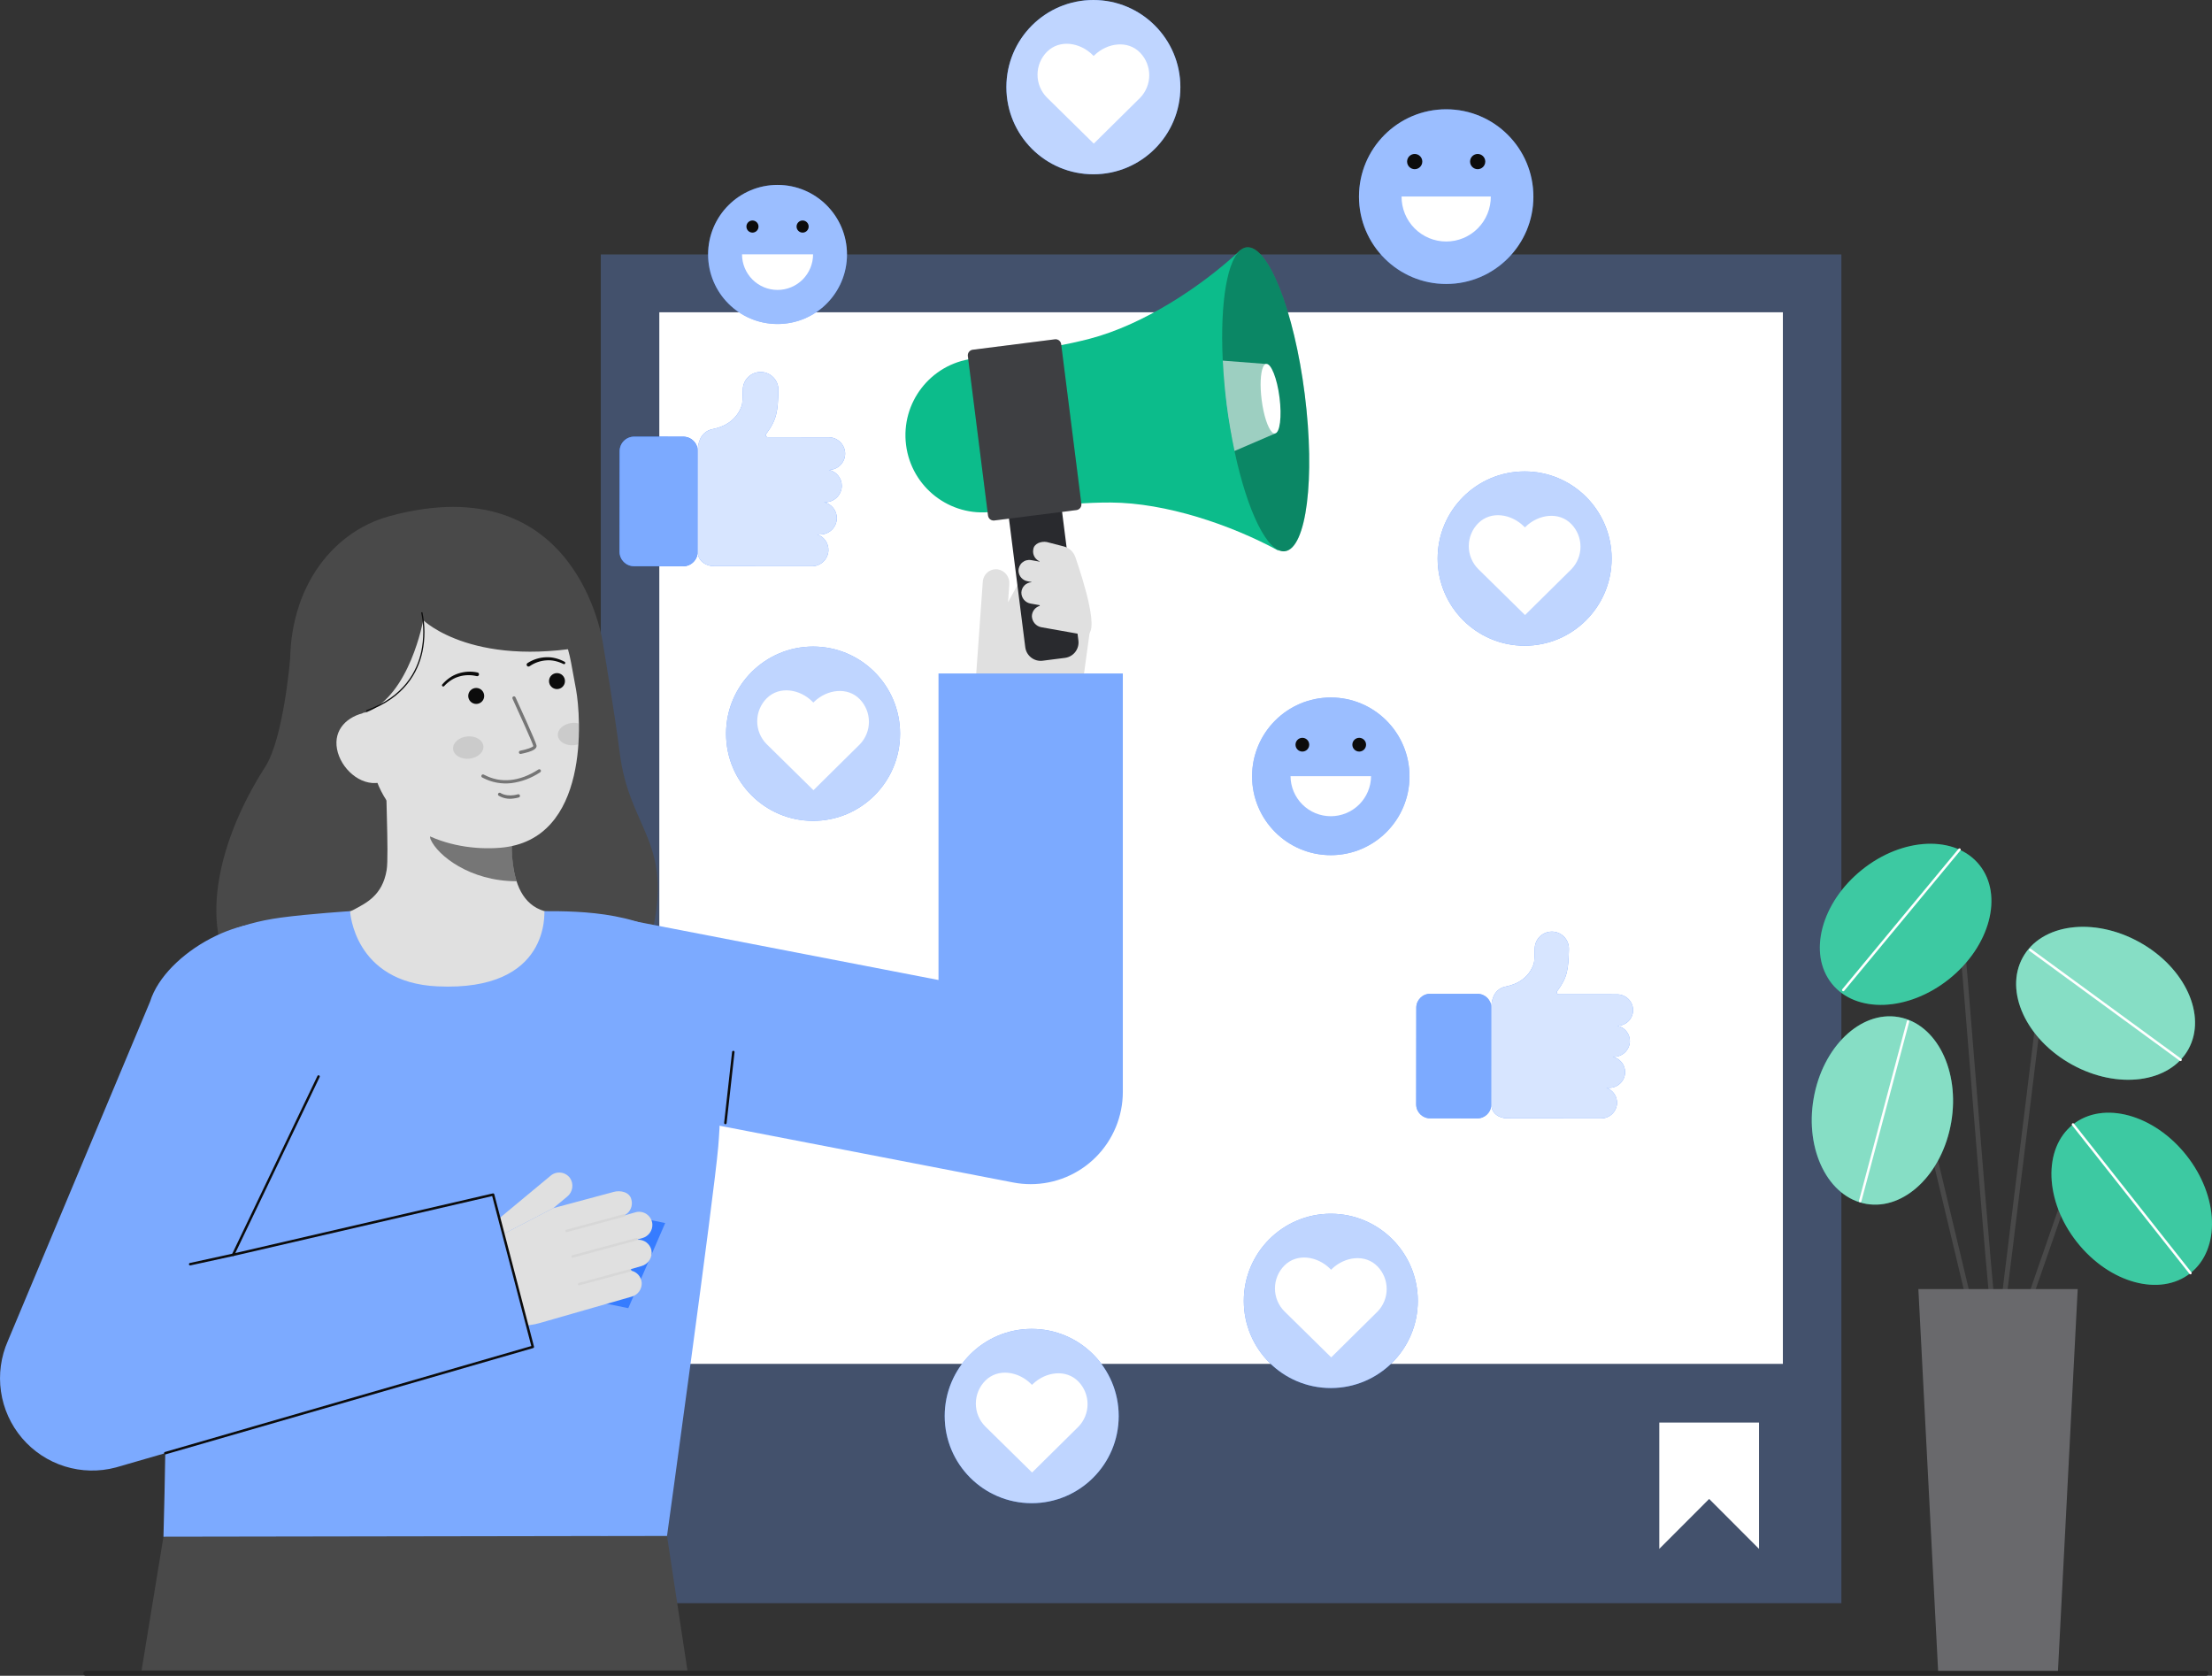 <svg width="400" height="303" viewBox="0 0 400 303" fill="none" xmlns="http://www.w3.org/2000/svg">
<rect x="0" y="0" width="400" height="303" fill="#333333" stroke="none"/>
<g clip-path="url(#clip0)">
<path opacity="0.1" d="M332.982 46.01H108.643V289.871H332.982V46.01Z" fill="white"/>
<path opacity="0.2" d="M332.982 46.01H108.643V289.871H332.982V46.01Z" fill="#367CFF"/>
<path d="M322.401 56.463H119.224V246.603H322.401V56.463Z" fill="white"/>
<path d="M197.718 31.513C206.407 31.513 213.45 24.459 213.45 15.757C213.45 7.055 206.407 0 197.718 0C189.029 0 181.986 7.055 181.986 15.757C181.986 24.459 189.029 31.513 197.718 31.513Z" fill="#367CFF"/>
<path opacity="0.68" d="M197.718 31.513C206.407 31.513 213.45 24.459 213.45 15.757C213.45 7.055 206.407 0 197.718 0C189.029 0 181.986 7.055 181.986 15.757C181.986 24.459 189.029 31.513 197.718 31.513Z" fill="white"/>
<path d="M206.191 9.546C203.953 7.21 200.248 7.736 197.916 9.976L197.769 10.124L197.611 9.965C195.327 7.674 191.621 7.069 189.334 9.356C188.235 10.455 187.618 11.945 187.617 13.5C187.616 15.055 188.231 16.546 189.328 17.646L197.764 25.945C197.77 25.951 197.779 25.955 197.788 25.955C197.798 25.955 197.806 25.951 197.813 25.945L206.191 17.662C207.236 16.57 207.82 15.117 207.82 13.604C207.82 12.092 207.236 10.638 206.191 9.546Z" fill="white"/>
<path d="M318.084 257.214V280.051L309.069 271.026L300.054 280.051V257.214H318.084Z" fill="white"/>
<path d="M186.564 271.793C195.253 271.793 202.297 264.739 202.297 256.037C202.297 247.334 195.253 240.28 186.564 240.28C177.876 240.28 170.832 247.334 170.832 256.037C170.832 264.739 177.876 271.793 186.564 271.793Z" fill="#367CFF"/>
<path opacity="0.68" d="M186.564 271.793C195.253 271.793 202.297 264.739 202.297 256.037C202.297 247.334 195.253 240.28 186.564 240.28C177.876 240.28 170.832 247.334 170.832 256.037C170.832 264.739 177.876 271.793 186.564 271.793Z" fill="white"/>
<path d="M195.036 249.826C192.799 247.49 189.095 248.016 186.762 250.256L186.615 250.403L186.457 250.245C184.173 247.954 180.467 247.349 178.18 249.636C177.082 250.735 176.464 252.225 176.463 253.78C176.462 255.335 177.077 256.826 178.174 257.926L186.61 266.224C186.617 266.231 186.625 266.235 186.635 266.235C186.644 266.235 186.653 266.231 186.659 266.224L195.036 257.942C196.082 256.85 196.666 255.396 196.666 253.884C196.666 252.372 196.082 250.918 195.036 249.826Z" fill="white"/>
<path d="M147.029 148.42C155.717 148.42 162.761 141.366 162.761 132.664C162.761 123.961 155.717 116.907 147.029 116.907C138.34 116.907 131.296 123.961 131.296 132.664C131.296 141.366 138.34 148.42 147.029 148.42Z" fill="#367CFF"/>
<path opacity="0.68" d="M147.029 148.42C155.717 148.42 162.761 141.366 162.761 132.664C162.761 123.961 155.717 116.907 147.029 116.907C138.34 116.907 131.296 123.961 131.296 132.664C131.296 141.366 138.34 148.42 147.029 148.42Z" fill="white"/>
<path d="M155.501 126.453C153.264 124.117 149.559 124.643 147.226 126.883L147.079 127.031L146.921 126.872C144.637 124.581 140.932 123.976 138.644 126.263C137.546 127.362 136.928 128.852 136.927 130.407C136.926 131.962 137.542 133.453 138.638 134.553L147.075 142.852C147.081 142.858 147.09 142.862 147.099 142.862C147.108 142.862 147.117 142.858 147.123 142.852L155.501 134.569C156.546 133.477 157.13 132.023 157.13 130.511C157.13 128.999 156.546 127.545 155.501 126.453Z" fill="white"/>
<path d="M267.179 179.697L258.627 179.688C257.239 179.686 256.113 180.811 256.111 182.201L256.091 199.688C256.09 201.078 257.213 202.206 258.601 202.207L267.153 202.217C268.541 202.219 269.667 201.093 269.668 199.704L269.689 182.217C269.69 180.827 268.567 179.699 267.179 179.697Z" fill="#7CAAFF"/>
<path d="M267.179 179.697L258.627 179.688C257.239 179.686 256.113 180.811 256.111 182.201L256.091 199.688C256.09 201.078 257.213 202.206 258.601 202.207L267.153 202.217C268.541 202.219 269.667 201.093 269.668 199.704L269.689 182.217C269.69 180.827 268.567 179.699 267.179 179.697Z" fill="#7CAAFF"/>
<path opacity="0.3" d="M292.407 199.529C292.439 198.914 292.27 198.304 291.925 197.793C291.58 197.282 291.078 196.897 290.496 196.697H290.971C291.727 196.704 292.456 196.412 292.999 195.885C293.543 195.357 293.857 194.637 293.873 193.879C293.877 193.226 293.657 192.591 293.248 192.081C292.839 191.572 292.267 191.22 291.629 191.083H291.832C292.589 191.09 293.318 190.798 293.862 190.271C294.405 189.743 294.719 189.022 294.735 188.264C294.739 187.611 294.518 186.976 294.109 186.466C293.7 185.957 293.128 185.605 292.489 185.469C292.87 185.468 293.246 185.391 293.595 185.241C293.945 185.091 294.261 184.873 294.525 184.599C294.788 184.324 294.994 183.999 295.13 183.644C295.265 183.288 295.328 182.908 295.314 182.528C295.276 181.786 294.954 181.088 294.414 180.578C293.874 180.069 293.159 179.788 292.418 179.793L283.755 179.783H281.88C281.814 179.783 281.749 179.765 281.693 179.73C281.636 179.695 281.591 179.645 281.561 179.586C281.532 179.527 281.519 179.46 281.525 179.394C281.532 179.328 281.556 179.265 281.596 179.212C283.475 176.672 283.611 175.226 283.709 171.696V171.627C283.733 170.809 283.431 170.014 282.871 169.418C282.311 168.821 281.537 168.472 280.72 168.446H280.62C279.815 168.446 279.041 168.76 278.464 169.322C277.886 169.885 277.55 170.65 277.528 171.457V171.526C277.489 172.926 277.494 173.86 277.318 174.352C276.123 177.706 272.881 178.244 272.168 178.405C271.679 178.511 271.225 178.741 270.85 179.073C270.475 179.405 270.191 179.828 270.025 180.301C269.814 180.83 269.7 181.392 269.688 181.962V199.769C269.688 201.215 271 202.221 272.587 202.202L288.631 202.22H289.505C290.241 202.228 290.951 201.953 291.49 201.453C292.03 200.952 292.358 200.264 292.407 199.529Z" fill="white"/>
<path d="M292.407 199.529C292.439 198.914 292.27 198.304 291.925 197.793C291.58 197.282 291.078 196.897 290.496 196.697H290.971C291.727 196.704 292.456 196.412 292.999 195.885C293.543 195.357 293.857 194.637 293.873 193.879C293.877 193.226 293.657 192.591 293.248 192.081C292.839 191.572 292.267 191.22 291.629 191.083H291.832C292.589 191.09 293.318 190.798 293.862 190.271C294.405 189.743 294.719 189.022 294.735 188.264C294.739 187.611 294.518 186.976 294.109 186.466C293.7 185.957 293.128 185.605 292.489 185.469C292.87 185.468 293.246 185.391 293.595 185.241C293.945 185.091 294.261 184.873 294.525 184.599C294.788 184.324 294.994 183.999 295.13 183.644C295.265 183.288 295.328 182.908 295.314 182.528C295.276 181.786 294.954 181.088 294.414 180.578C293.874 180.069 293.159 179.788 292.418 179.793L283.755 179.783H281.88C281.814 179.783 281.749 179.765 281.693 179.73C281.636 179.695 281.591 179.645 281.561 179.586C281.532 179.527 281.519 179.46 281.525 179.394C281.532 179.328 281.556 179.265 281.596 179.212C283.475 176.672 283.611 175.226 283.709 171.696V171.627C283.733 170.809 283.431 170.014 282.871 169.418C282.311 168.821 281.537 168.472 280.72 168.446H280.62C279.815 168.446 279.041 168.76 278.464 169.322C277.886 169.885 277.55 170.65 277.528 171.457V171.526C277.489 172.926 277.494 173.86 277.318 174.352C276.123 177.706 272.881 178.244 272.168 178.405C271.679 178.511 271.225 178.741 270.85 179.073C270.475 179.405 270.191 179.828 270.025 180.301C269.814 180.83 269.7 181.392 269.688 181.962V199.769C269.688 201.215 271 202.221 272.587 202.202L288.631 202.22H289.505C290.241 202.228 290.951 201.953 291.49 201.453C292.03 200.952 292.358 200.264 292.407 199.529Z" fill="#367CFF"/>
<path opacity="0.8" d="M292.407 199.529C292.439 198.914 292.27 198.304 291.925 197.793C291.58 197.282 291.078 196.897 290.496 196.697H290.971C291.727 196.704 292.456 196.412 292.999 195.885C293.543 195.357 293.857 194.637 293.873 193.879C293.877 193.226 293.657 192.591 293.248 192.081C292.839 191.572 292.267 191.22 291.629 191.083H291.832C292.589 191.09 293.318 190.798 293.862 190.271C294.405 189.743 294.719 189.022 294.735 188.264C294.739 187.611 294.518 186.976 294.109 186.466C293.7 185.957 293.128 185.605 292.489 185.469C292.87 185.468 293.246 185.391 293.595 185.241C293.945 185.091 294.261 184.873 294.525 184.599C294.788 184.324 294.994 183.999 295.13 183.644C295.265 183.288 295.328 182.908 295.314 182.528C295.276 181.786 294.954 181.088 294.414 180.578C293.874 180.069 293.159 179.788 292.418 179.793L283.755 179.783H281.88C281.814 179.783 281.749 179.765 281.693 179.73C281.636 179.695 281.591 179.645 281.561 179.586C281.532 179.527 281.519 179.46 281.525 179.394C281.532 179.328 281.556 179.265 281.596 179.212C283.475 176.672 283.611 175.226 283.709 171.696V171.627C283.733 170.809 283.431 170.014 282.871 169.418C282.311 168.821 281.537 168.472 280.72 168.446H280.62C279.815 168.446 279.041 168.76 278.464 169.322C277.886 169.885 277.55 170.65 277.528 171.457V171.526C277.489 172.926 277.494 173.86 277.318 174.352C276.123 177.706 272.881 178.244 272.168 178.405C271.679 178.511 271.225 178.741 270.85 179.073C270.475 179.405 270.191 179.828 270.025 180.301C269.814 180.83 269.7 181.392 269.688 181.962V199.769C269.688 201.215 271 202.221 272.587 202.202L288.631 202.22H289.505C290.241 202.228 290.951 201.953 291.49 201.453C292.03 200.952 292.358 200.264 292.407 199.529Z" fill="white"/>
<path d="M123.566 78.963L114.671 78.953C113.228 78.951 112.057 80.121 112.055 81.567L112.034 99.754C112.033 101.2 113.201 102.373 114.644 102.374L123.539 102.385C124.982 102.386 126.153 101.216 126.155 99.771L126.176 81.583C126.178 80.138 125.009 78.965 123.566 78.963Z" fill="#367CFF"/>
<path d="M123.566 78.963L114.671 78.953C113.228 78.951 112.057 80.121 112.055 81.567L112.034 99.754C112.033 101.2 113.201 102.373 114.644 102.374L123.539 102.385C124.982 102.386 126.153 101.216 126.155 99.771L126.176 81.583C126.178 80.138 125.009 78.965 123.566 78.963Z" fill="#7CAAFF"/>
<path opacity="0.3" d="M149.804 99.588C149.838 98.948 149.662 98.313 149.303 97.782C148.944 97.25 148.422 96.85 147.816 96.642H148.31C149.097 96.65 149.855 96.346 150.42 95.798C150.985 95.249 151.311 94.499 151.328 93.711C151.333 93.032 151.103 92.371 150.678 91.842C150.253 91.312 149.659 90.945 148.995 90.804H149.207C149.994 90.811 150.752 90.507 151.317 89.959C151.882 89.41 152.208 88.66 152.225 87.872C152.23 87.192 152 86.531 151.574 86.002C151.148 85.472 150.553 85.106 149.889 84.965C150.285 84.964 150.676 84.883 151.04 84.728C151.403 84.572 151.732 84.345 152.006 84.059C152.28 83.774 152.494 83.436 152.635 83.066C152.776 82.696 152.842 82.302 152.827 81.906C152.788 81.135 152.453 80.408 151.891 79.878C151.33 79.348 150.586 79.056 149.815 79.062L140.805 79.051L138.856 79.049C138.787 79.049 138.72 79.029 138.661 78.993C138.603 78.957 138.556 78.905 138.525 78.843C138.494 78.782 138.481 78.713 138.487 78.644C138.494 78.576 138.519 78.51 138.56 78.455C140.515 75.813 140.655 74.309 140.757 70.638V70.566C140.782 69.715 140.468 68.888 139.885 68.268C139.301 67.647 138.496 67.284 137.646 67.258H137.543C136.705 67.257 135.9 67.584 135.299 68.169C134.698 68.753 134.349 69.55 134.326 70.389V70.461C134.285 71.916 134.291 72.888 134.109 73.398C132.864 76.887 129.493 77.446 128.752 77.614C128.244 77.725 127.773 77.965 127.384 78.31C126.994 78.656 126.7 79.095 126.528 79.587C126.309 80.137 126.19 80.722 126.178 81.314V99.834C126.178 101.338 127.541 102.385 129.193 102.365L145.878 102.384H146.788C147.552 102.391 148.29 102.106 148.85 101.586C149.411 101.066 149.752 100.352 149.804 99.588Z" fill="white"/>
<path d="M149.804 99.588C149.838 98.948 149.662 98.313 149.303 97.782C148.944 97.25 148.422 96.85 147.816 96.642H148.31C149.097 96.65 149.855 96.346 150.42 95.798C150.985 95.249 151.311 94.499 151.328 93.711C151.333 93.032 151.103 92.371 150.678 91.842C150.253 91.312 149.659 90.945 148.995 90.804H149.207C149.994 90.811 150.752 90.507 151.317 89.959C151.882 89.41 152.208 88.66 152.225 87.872C152.23 87.192 152 86.531 151.574 86.002C151.148 85.472 150.553 85.106 149.889 84.965C150.285 84.964 150.676 84.883 151.04 84.728C151.403 84.572 151.732 84.345 152.006 84.059C152.28 83.774 152.494 83.436 152.635 83.066C152.776 82.696 152.842 82.302 152.827 81.906C152.788 81.135 152.453 80.408 151.891 79.878C151.33 79.348 150.586 79.056 149.815 79.062L140.805 79.051L138.856 79.049C138.787 79.049 138.72 79.029 138.661 78.993C138.603 78.957 138.556 78.905 138.525 78.843C138.494 78.782 138.481 78.713 138.487 78.644C138.494 78.576 138.519 78.51 138.56 78.455C140.515 75.813 140.655 74.309 140.757 70.638V70.566C140.782 69.715 140.468 68.888 139.885 68.268C139.301 67.647 138.496 67.284 137.646 67.258H137.543C136.705 67.257 135.9 67.584 135.299 68.169C134.698 68.753 134.349 69.55 134.326 70.389V70.461C134.285 71.916 134.291 72.888 134.109 73.398C132.864 76.887 129.493 77.446 128.752 77.614C128.244 77.725 127.773 77.965 127.384 78.31C126.994 78.656 126.7 79.095 126.528 79.587C126.309 80.137 126.19 80.722 126.178 81.314V99.834C126.178 101.338 127.541 102.385 129.193 102.365L145.878 102.384H146.788C147.552 102.391 148.29 102.106 148.85 101.586C149.411 101.066 149.752 100.352 149.804 99.588Z" fill="#367CFF"/>
<path opacity="0.8" d="M149.804 99.588C149.838 98.948 149.662 98.313 149.303 97.782C148.944 97.25 148.422 96.85 147.816 96.642H148.31C149.097 96.65 149.855 96.346 150.42 95.798C150.985 95.249 151.311 94.499 151.328 93.711C151.333 93.032 151.103 92.371 150.678 91.842C150.253 91.312 149.659 90.945 148.995 90.804H149.207C149.994 90.811 150.752 90.507 151.317 89.959C151.882 89.41 152.208 88.66 152.225 87.872C152.23 87.192 152 86.531 151.574 86.002C151.148 85.472 150.553 85.106 149.889 84.965C150.285 84.964 150.676 84.883 151.04 84.728C151.403 84.572 151.732 84.345 152.006 84.059C152.28 83.774 152.494 83.436 152.635 83.066C152.776 82.696 152.842 82.302 152.827 81.906C152.788 81.135 152.453 80.408 151.891 79.878C151.33 79.348 150.586 79.056 149.815 79.062L140.805 79.051L138.856 79.049C138.787 79.049 138.72 79.029 138.661 78.993C138.603 78.957 138.556 78.905 138.525 78.843C138.494 78.782 138.481 78.713 138.487 78.644C138.494 78.576 138.519 78.51 138.56 78.455C140.515 75.813 140.655 74.309 140.757 70.638V70.566C140.782 69.715 140.468 68.888 139.885 68.268C139.301 67.647 138.496 67.284 137.646 67.258H137.543C136.705 67.257 135.9 67.584 135.299 68.169C134.698 68.753 134.349 69.55 134.326 70.389V70.461C134.285 71.916 134.291 72.888 134.109 73.398C132.864 76.887 129.493 77.446 128.752 77.614C128.244 77.725 127.773 77.965 127.384 78.31C126.994 78.656 126.7 79.095 126.528 79.587C126.309 80.137 126.19 80.722 126.178 81.314V99.834C126.178 101.338 127.541 102.385 129.193 102.365L145.878 102.384H146.788C147.552 102.391 148.29 102.106 148.85 101.586C149.411 101.066 149.752 100.352 149.804 99.588Z" fill="white"/>
<path d="M275.703 116.753C284.392 116.753 291.435 109.698 291.435 100.996C291.435 92.294 284.392 85.239 275.703 85.239C267.014 85.239 259.971 92.294 259.971 100.996C259.971 109.698 267.014 116.753 275.703 116.753Z" fill="#367CFF"/>
<path opacity="0.68" d="M275.703 116.753C284.392 116.753 291.435 109.698 291.435 100.996C291.435 92.294 284.392 85.239 275.703 85.239C267.014 85.239 259.971 92.294 259.971 100.996C259.971 109.698 267.014 116.753 275.703 116.753Z" fill="white"/>
<path d="M284.175 94.785C281.938 92.449 278.233 92.975 275.9 95.216L275.754 95.363L275.595 95.204C273.312 92.913 269.606 92.311 267.319 94.596C266.22 95.694 265.603 97.185 265.602 98.739C265.6 100.294 266.216 101.785 267.313 102.885L275.749 111.184C275.755 111.19 275.764 111.194 275.773 111.194C275.782 111.194 275.791 111.19 275.798 111.184L284.175 102.901C285.221 101.809 285.804 100.356 285.804 98.843C285.804 97.331 285.221 95.877 284.175 94.785Z" fill="white"/>
<path d="M240.653 250.974C249.342 250.974 256.385 243.919 256.385 235.217C256.385 226.515 249.342 219.46 240.653 219.46C231.964 219.46 224.921 226.515 224.921 235.217C224.921 243.919 231.964 250.974 240.653 250.974Z" fill="#367CFF"/>
<path opacity="0.68" d="M240.653 250.974C249.342 250.974 256.385 243.919 256.385 235.217C256.385 226.515 249.342 219.46 240.653 219.46C231.964 219.46 224.921 226.515 224.921 235.217C224.921 243.919 231.964 250.974 240.653 250.974Z" fill="white"/>
<path d="M249.125 229.006C246.888 226.67 243.183 227.196 240.851 229.437L240.704 229.584L240.546 229.425C238.262 227.134 234.556 226.529 232.269 228.817C231.17 229.915 230.553 231.406 230.552 232.96C230.551 234.515 231.166 236.006 232.263 237.106L240.701 245.405C240.708 245.411 240.717 245.415 240.726 245.415C240.735 245.415 240.744 245.411 240.75 245.405L249.128 237.122C250.173 236.031 250.756 234.576 250.756 233.064C250.755 231.551 250.171 230.098 249.125 229.006Z" fill="white"/>
<path d="M240.65 154.625C248.51 154.625 254.883 148.243 254.883 140.37C254.883 132.497 248.51 126.115 240.65 126.115C232.789 126.115 226.417 132.497 226.417 140.37C226.417 148.243 232.789 154.625 240.65 154.625Z" fill="#367CFF"/>
<path opacity="0.5" d="M240.65 154.625C248.51 154.625 254.883 148.243 254.883 140.37C254.883 132.497 248.51 126.115 240.65 126.115C232.789 126.115 226.417 132.497 226.417 140.37C226.417 148.243 232.789 154.625 240.65 154.625Z" fill="white"/>
<path d="M247.931 140.345C247.916 142.27 247.142 144.11 245.778 145.466C244.414 146.821 242.571 147.582 240.649 147.582C238.728 147.582 236.884 146.821 235.52 145.466C234.156 144.11 233.383 142.27 233.368 140.345H247.931Z" fill="white"/>
<path d="M235.51 135.891C236.195 135.891 236.75 135.335 236.75 134.649C236.75 133.963 236.195 133.407 235.51 133.407C234.825 133.407 234.27 133.963 234.27 134.649C234.27 135.335 234.825 135.891 235.51 135.891Z" fill="#0C0C0C"/>
<path d="M245.789 135.891C246.474 135.891 247.029 135.335 247.029 134.649C247.029 133.963 246.474 133.407 245.789 133.407C245.104 133.407 244.549 133.963 244.549 134.649C244.549 135.335 245.104 135.891 245.789 135.891Z" fill="#0C0C0C"/>
<path d="M140.605 58.586C147.539 58.586 153.161 52.956 153.161 46.01C153.161 39.065 147.539 33.434 140.605 33.434C133.67 33.434 128.048 39.065 128.048 46.01C128.048 52.956 133.67 58.586 140.605 58.586Z" fill="#367CFF"/>
<path opacity="0.5" d="M140.605 58.586C147.539 58.586 153.161 52.956 153.161 46.01C153.161 39.065 147.539 33.434 140.605 33.434C133.67 33.434 128.048 39.065 128.048 46.01C128.048 52.956 133.67 58.586 140.605 58.586Z" fill="white"/>
<path d="M147.029 45.989C147.029 47.695 146.352 49.332 145.147 50.538C143.942 51.745 142.309 52.423 140.605 52.423C138.901 52.423 137.267 51.745 136.063 50.538C134.858 49.332 134.181 47.695 134.181 45.989H147.029Z" fill="white"/>
<path d="M136.07 42.059C136.674 42.059 137.164 41.569 137.164 40.964C137.164 40.359 136.674 39.868 136.07 39.868C135.466 39.868 134.977 40.359 134.977 40.964C134.977 41.569 135.466 42.059 136.07 42.059Z" fill="#0C0C0C"/>
<path d="M145.139 42.059C145.743 42.059 146.232 41.569 146.232 40.964C146.232 40.359 145.743 39.868 145.139 39.868C144.535 39.868 144.045 40.359 144.045 40.964C144.045 41.569 144.535 42.059 145.139 42.059Z" fill="#0C0C0C"/>
<path d="M52.464 119.158C52.464 119.158 51.279 133.48 47.975 138.63C38.464 153.455 35.504 170.259 44.648 179.21C53.792 188.161 113.013 189.241 117.825 169.069C121.876 152.087 113.8 150.123 112.054 136.031C111.264 129.655 109.024 116.276 109.024 116.276" fill="#494949"/>
<path d="M102.707 165.832C102.604 165.819 101.47 184.674 79.6 183.03C64.459 181.894 59.06 165.804 58.711 165.804C60.344 165.457 63.093 164.951 63.818 164.564C66.202 163.281 69.151 161.946 69.92 157.309C70.365 154.638 69.612 140.963 69.843 138.258L93.084 143.453C92.759 149.164 90.487 162.404 98.453 164.747C99.778 165.138 101.206 165.494 102.707 165.832Z" fill="#E0E0E0"/>
<path opacity="0.5" d="M93.41 159.339C93.046 158.164 92.811 156.953 92.71 155.726C92.455 152.928 92.506 150.111 92.862 147.324C88.139 146.685 83.689 144.732 80.019 141.687C79.587 143.284 77.214 150.259 77.871 151.776C79.112 154.643 84.949 159.339 93.41 159.339Z" fill="#0C0C0C"/>
<path d="M90.443 153.287C81.267 154.027 69.472 150.165 67.213 137.906L65.175 126.844C62.916 114.585 67.514 103.458 79.039 101.328C90.564 99.198 101.009 107.544 103.268 119.803L104.17 124.7C105.037 129.404 106.815 151.967 90.443 153.287Z" fill="#E0E0E0"/>
<path d="M100.722 124.595C101.519 124.595 102.165 123.948 102.165 123.15C102.165 122.351 101.519 121.704 100.722 121.704C99.925 121.704 99.278 122.351 99.278 123.15C99.278 123.948 99.925 124.595 100.722 124.595Z" fill="#0C0C0C"/>
<path d="M86.115 127.28C86.912 127.28 87.558 126.633 87.558 125.835C87.558 125.036 86.912 124.389 86.115 124.389C85.318 124.389 84.671 125.036 84.671 125.835C84.671 126.633 85.318 127.28 86.115 127.28Z" fill="#0C0C0C"/>
<path opacity="0.5" d="M94.163 136.32L94.186 136.317C94.652 136.227 95.114 136.112 95.568 135.971C96.246 135.756 97.135 135.399 97.022 134.786C96.894 134.087 93.594 126.904 93.219 126.087C93.203 126.05 93.181 126.017 93.152 125.989C93.124 125.961 93.09 125.94 93.053 125.925C93.016 125.911 92.976 125.904 92.936 125.905C92.897 125.906 92.858 125.915 92.822 125.932C92.785 125.949 92.753 125.972 92.726 126.002C92.7 126.031 92.679 126.066 92.666 126.104C92.653 126.141 92.647 126.181 92.65 126.221C92.653 126.261 92.663 126.299 92.681 126.335C94.088 129.396 96.352 134.425 96.441 134.894C96.363 135.111 95.237 135.52 94.079 135.734C94.003 135.747 93.935 135.789 93.889 135.852C93.844 135.914 93.824 135.992 93.835 136.069C93.846 136.145 93.887 136.214 93.948 136.261C94.01 136.308 94.087 136.329 94.163 136.32H94.163Z" fill="#0C0C0C"/>
<path opacity="0.5" d="M92.434 141.601C94.313 141.365 96.111 140.69 97.682 139.631C97.715 139.61 97.743 139.583 97.765 139.551C97.787 139.519 97.803 139.483 97.811 139.445C97.819 139.407 97.82 139.367 97.813 139.329C97.806 139.291 97.791 139.254 97.77 139.222C97.749 139.189 97.722 139.161 97.69 139.139C97.658 139.117 97.622 139.101 97.584 139.093C97.546 139.085 97.507 139.084 97.469 139.091C97.431 139.098 97.394 139.112 97.362 139.133C93.962 141.33 90.592 141.67 87.616 140.124C87.556 140.091 87.494 140.061 87.431 140.035C87.358 140.011 87.279 140.016 87.21 140.049C87.14 140.083 87.087 140.142 87.061 140.214C87.034 140.287 87.037 140.366 87.068 140.436C87.099 140.507 87.156 140.562 87.228 140.591C87.251 140.601 87.29 140.622 87.344 140.65C88.908 141.467 90.68 141.798 92.434 141.601Z" fill="#0C0C0C"/>
<path d="M55.945 130.654L66.277 128.805C74.108 125.673 76.534 112.129 76.534 112.129C76.534 112.129 85.988 121.442 109.021 116.275C109.021 116.275 104.554 84.112 70.515 93.303C59.537 96.267 51.621 107.295 52.534 122.086C53.176 132.451 55.945 130.654 55.945 130.654Z" fill="#494949"/>
<path d="M68.619 141.508C65.117 142.156 61.586 138.927 60.94 135.42C60.294 131.913 62.776 129.455 66.279 128.805L68.516 130.822L71.631 140.952L68.619 141.508Z" fill="#E0E0E0"/>
<path d="M95.381 119.896C96.383 119.249 97.541 118.882 98.733 118.836C99.321 118.809 99.91 118.871 100.48 119.019C101.046 119.164 101.591 119.38 102.103 119.661C102.155 119.689 102.194 119.735 102.212 119.791C102.231 119.847 102.226 119.908 102.2 119.961C102.175 120.014 102.129 120.054 102.074 120.074C102.019 120.094 101.958 120.092 101.905 120.068L101.889 120.061C101.405 119.816 100.893 119.633 100.364 119.516C99.839 119.397 99.3 119.359 98.764 119.402C97.697 119.479 96.669 119.839 95.786 120.443L95.764 120.458C95.728 120.484 95.687 120.503 95.643 120.512C95.6 120.522 95.555 120.523 95.511 120.516C95.467 120.508 95.425 120.492 95.387 120.468C95.349 120.444 95.317 120.413 95.291 120.377C95.265 120.34 95.247 120.299 95.237 120.255C95.228 120.212 95.226 120.167 95.234 120.123C95.242 120.079 95.258 120.036 95.282 119.999C95.305 119.961 95.336 119.928 95.373 119.903L95.381 119.896Z" fill="#0C0C0C"/>
<path d="M86.171 122.248C85.131 121.994 84.042 122.021 83.016 122.326C82.499 122.475 82.008 122.702 81.559 122.998C81.105 123.294 80.69 123.647 80.324 124.047L80.312 124.059C80.271 124.103 80.214 124.128 80.154 124.13C80.094 124.132 80.035 124.109 79.992 124.068C79.948 124.027 79.923 123.97 79.921 123.91C79.919 123.85 79.942 123.791 79.983 123.747C80.363 123.303 80.797 122.909 81.276 122.573C81.757 122.233 82.286 121.967 82.846 121.784C83.978 121.407 85.19 121.341 86.357 121.593C86.4 121.602 86.441 121.621 86.478 121.646C86.514 121.672 86.545 121.705 86.569 121.743C86.593 121.78 86.609 121.822 86.617 121.866C86.624 121.91 86.623 121.955 86.614 121.999C86.604 122.043 86.586 122.084 86.56 122.12C86.534 122.157 86.502 122.188 86.464 122.212C86.426 122.236 86.384 122.252 86.34 122.26C86.296 122.267 86.251 122.266 86.208 122.256H86.198L86.171 122.248Z" fill="#0C0C0C"/>
<path opacity="0.52" d="M92.82 144.383C93.161 144.346 93.498 144.28 93.827 144.186C93.9 144.162 93.961 144.111 93.997 144.044C94.033 143.976 94.042 143.897 94.021 143.823C94 143.749 93.952 143.686 93.885 143.647C93.819 143.609 93.74 143.597 93.666 143.616C91.684 144.177 90.562 143.416 90.515 143.384C90.451 143.34 90.372 143.322 90.296 143.336C90.219 143.35 90.151 143.393 90.106 143.456C90.061 143.52 90.043 143.598 90.056 143.675C90.068 143.752 90.11 143.821 90.173 143.867C90.969 144.34 91.905 144.523 92.82 144.383Z" fill="#0C0C0C"/>
<path d="M66.286 128.639L66.212 128.429C73.076 125.996 75.416 121.321 76.172 117.828C76.662 115.49 76.66 113.076 76.165 110.739L76.38 110.683C76.882 113.051 76.886 115.497 76.39 117.867C75.625 121.416 73.251 126.168 66.286 128.639Z" fill="#0C0C0C"/>
<path opacity="0.1" d="M84.879 137.179C86.39 137.023 87.522 135.997 87.407 134.887C87.293 133.778 85.976 133.004 84.466 133.16C82.955 133.316 81.823 134.342 81.937 135.452C82.051 136.561 83.368 137.335 84.879 137.179Z" fill="#0C0C0C"/>
<path opacity="0.1" d="M100.88 133.009C100.998 134.117 102.314 134.89 103.825 134.736C104.086 134.709 104.344 134.655 104.594 134.574C104.685 133.257 104.709 131.988 104.69 130.813C104.273 130.702 103.839 130.669 103.41 130.717C101.899 130.871 100.767 131.897 100.88 133.009Z" fill="#0C0C0C"/>
<path d="M177.721 105.165C177.744 104.838 177.834 104.519 177.984 104.228C178.134 103.937 178.342 103.68 178.595 103.472C178.848 103.264 179.141 103.11 179.455 103.019C179.77 102.928 180.099 102.903 180.424 102.944C181.049 103.044 181.613 103.38 182.002 103.881C182.39 104.382 182.574 105.013 182.516 105.645L182.284 108.894L187.715 98.977C188.3 97.864 189.728 96.872 190.932 97.611C192.168 98.212 193.196 99.169 193.886 100.359C193.898 100.364 197.575 113.401 197.033 114.435L195.584 125.022C194.459 127.163 192.721 128.92 190.593 130.066C188.465 131.212 186.044 131.695 183.64 131.454L175.899 130.677L177.721 105.165Z" fill="#E0E0E0"/>
<g opacity="0.2">
<path opacity="0.2" d="M186.811 110.203C186.862 110.23 186.922 110.235 186.978 110.218C187.033 110.201 187.08 110.163 187.108 110.112L192.261 100.676C192.289 100.624 192.296 100.563 192.279 100.506C192.262 100.45 192.224 100.402 192.172 100.374C192.12 100.345 192.06 100.339 192.003 100.355C191.946 100.372 191.899 100.411 191.871 100.462L186.715 109.899C186.701 109.925 186.692 109.953 186.689 109.982C186.686 110.011 186.689 110.04 186.697 110.069C186.705 110.097 186.719 110.123 186.737 110.146C186.756 110.168 186.778 110.187 186.804 110.201L186.811 110.203Z" fill="#0C0C0C"/>
</g>
<path d="M186.378 214.109C185.319 214.109 184.261 214.008 183.22 213.807L104.481 198.588L110.795 165.808L169.711 177.196V121.771H203.043V197.417C203.043 199.609 202.612 201.78 201.775 203.805C200.937 205.83 199.709 207.67 198.162 209.22C196.614 210.77 194.777 212 192.755 212.839C190.733 213.678 188.566 214.109 186.377 214.109H186.378Z" fill="#7CAAFF"/>
<path d="M29.559 277.862L25.601 302.027H124.308L120.618 277.716L29.559 277.862Z" fill="#494949"/>
<path d="M79.095 178.345C63.944 177.629 63.306 164.749 63.306 164.749C63.306 164.749 55.799 165.235 50.808 165.911C42.638 167.018 37.248 169.793 32.959 174.089C28.969 178.086 26.539 182.409 29.11 210.015C30.971 230.003 29.559 277.862 29.559 277.862L120.618 277.716C120.618 277.716 129.115 216.342 129.879 207.343C131.338 190.166 128.229 175.646 124.668 172.08C117.348 164.748 104.745 164.748 98.452 164.749C98.352 164.75 99.729 179.319 79.095 178.345Z" fill="#7CAAFF"/>
<path d="M131.17 203.274C131.162 203.275 131.154 203.275 131.145 203.274C131.087 203.268 131.033 203.238 130.996 203.192C130.96 203.146 130.943 203.087 130.949 203.029L132.384 190.192C132.387 190.163 132.396 190.134 132.41 190.109C132.424 190.083 132.443 190.06 132.466 190.042C132.489 190.023 132.516 190.01 132.544 190.002C132.572 189.993 132.602 189.991 132.631 189.994C132.66 189.997 132.688 190.006 132.714 190.021C132.74 190.035 132.762 190.054 132.781 190.077C132.799 190.1 132.813 190.126 132.821 190.155C132.829 190.183 132.831 190.212 132.828 190.242L131.393 203.078C131.387 203.132 131.36 203.183 131.319 203.219C131.278 203.255 131.225 203.275 131.17 203.274Z" fill="#0C0C0C"/>
<path d="M87.87 222.291L99.591 212.564C99.842 212.355 100.134 212.199 100.448 212.107C100.762 212.014 101.091 211.987 101.416 212.026C101.741 212.066 102.054 212.171 102.337 212.335C102.62 212.5 102.867 212.721 103.061 212.984C103.422 213.507 103.57 214.147 103.477 214.775C103.384 215.403 103.056 215.972 102.559 216.367L100.055 218.446L88.268 224.56L87.87 222.291Z" fill="#E0E0E0"/>
<path d="M113.613 236.531L97.552 233.245L104.228 217.854L120.288 221.14L113.613 236.531Z" fill="#367CFF"/>
<path d="M100.055 218.442L110.964 215.516C112.171 215.169 113.874 215.516 114.173 216.899C114.323 217.423 114.291 217.983 114.082 218.487C113.873 218.99 113.5 219.408 113.024 219.672C113.03 219.683 113.035 219.694 113.039 219.705C113.039 219.715 113.039 219.724 113.039 219.733L114.9 219.199C115.243 219.101 115.604 219.08 115.956 219.138C116.308 219.196 116.643 219.332 116.936 219.535C117.23 219.738 117.474 220.004 117.653 220.314C117.831 220.624 117.938 220.969 117.967 221.325C118.002 221.894 117.839 222.457 117.506 222.92C117.174 223.382 116.692 223.715 116.142 223.862L115.35 224.09C115.346 224.116 115.337 224.141 115.324 224.164C115.89 224.135 116.447 224.306 116.899 224.648C117.351 224.99 117.668 225.48 117.794 226.033C117.914 226.656 117.793 227.301 117.456 227.838C117.119 228.375 116.592 228.764 115.98 228.926L114.032 229.485C114.065 229.497 114.096 229.516 114.12 229.542C114.145 229.568 114.162 229.599 114.172 229.633C114.182 229.674 114.18 229.717 114.166 229.756C114.668 229.869 115.12 230.139 115.458 230.527C115.795 230.915 116 231.401 116.042 231.914C116.077 232.483 115.914 233.046 115.581 233.509C115.249 233.971 114.767 234.304 114.217 234.452L97.615 239.217C95.293 239.884 92.824 239.84 90.527 239.093C88.229 238.345 86.207 236.928 84.719 235.022L79.927 228.884L100.055 218.442Z" fill="#E0E0E0"/>
<g opacity="0.2">
<path opacity="0.2" d="M102.24 222.623C102.257 222.678 102.294 222.725 102.345 222.754C102.395 222.782 102.455 222.79 102.511 222.775L112.884 219.977C112.913 219.969 112.939 219.956 112.962 219.938C112.985 219.92 113.005 219.898 113.019 219.873C113.034 219.847 113.043 219.819 113.047 219.79C113.051 219.761 113.049 219.732 113.041 219.704C113.033 219.675 113.02 219.649 113.003 219.626C112.985 219.603 112.963 219.583 112.937 219.569C112.912 219.554 112.884 219.545 112.855 219.541C112.826 219.537 112.797 219.539 112.768 219.547L102.396 222.345C102.368 222.352 102.341 222.365 102.318 222.383C102.295 222.401 102.276 222.423 102.261 222.449C102.247 222.474 102.237 222.502 102.233 222.531C102.23 222.56 102.232 222.589 102.239 222.618L102.24 222.623Z" fill="#0C0C0C"/>
</g>
<g opacity="0.2">
<path opacity="0.2" d="M103.345 227.238C103.361 227.294 103.399 227.341 103.45 227.369C103.5 227.398 103.56 227.405 103.616 227.39L115.19 224.269C115.218 224.261 115.245 224.248 115.268 224.231C115.291 224.213 115.311 224.191 115.325 224.165C115.34 224.14 115.349 224.112 115.353 224.083C115.357 224.054 115.355 224.024 115.347 223.996C115.33 223.94 115.292 223.893 115.242 223.864C115.191 223.835 115.131 223.826 115.075 223.839L103.5 226.96C103.472 226.967 103.446 226.98 103.423 226.998C103.4 227.016 103.38 227.038 103.366 227.064C103.351 227.089 103.342 227.117 103.338 227.146C103.334 227.175 103.336 227.204 103.344 227.233L103.345 227.238Z" fill="#0C0C0C"/>
</g>
<g opacity="0.2">
<path opacity="0.2" d="M104.513 232.243C104.53 232.299 104.567 232.346 104.618 232.375C104.669 232.403 104.728 232.411 104.784 232.396L114.017 229.906C114.046 229.899 114.073 229.887 114.098 229.869C114.122 229.851 114.142 229.829 114.157 229.804C114.173 229.778 114.183 229.749 114.187 229.72C114.191 229.69 114.189 229.66 114.181 229.631C114.173 229.603 114.16 229.576 114.142 229.552C114.123 229.529 114.1 229.509 114.074 229.495C114.048 229.48 114.019 229.471 113.99 229.468C113.96 229.465 113.93 229.468 113.901 229.476L104.669 231.966C104.641 231.973 104.614 231.986 104.591 232.004C104.568 232.022 104.549 232.044 104.534 232.069C104.519 232.095 104.51 232.123 104.506 232.152C104.502 232.181 104.504 232.21 104.512 232.238L104.513 232.243Z" fill="#0C0C0C"/>
</g>
<path d="M96.348 243.534L20.945 265.334C17.907 266.142 14.704 266.073 11.704 265.135C8.705 264.198 6.031 262.43 3.991 260.036C1.951 257.641 0.629 254.718 0.177 251.604C-0.276 248.49 0.16 245.31 1.434 242.433L27.142 181.096C29.892 172.233 44.816 164.022 53.229 167.761C61.643 171.499 61.344 186.207 57.611 194.634L42.15 226.888L89.165 216.002L96.348 243.534Z" fill="#7CAAFF"/>
<path d="M29.89 262.97C29.836 262.97 29.784 262.951 29.744 262.915C29.703 262.88 29.677 262.831 29.669 262.778C29.662 262.725 29.674 262.671 29.703 262.626C29.732 262.581 29.777 262.548 29.828 262.533L96.078 243.38L89.004 216.267L42.2 227.104C42.159 227.114 42.117 227.111 42.077 227.097C42.038 227.084 42.003 227.059 41.977 227.027C41.951 226.994 41.935 226.954 41.93 226.913C41.925 226.871 41.932 226.829 41.95 226.791L57.408 194.536C57.435 194.486 57.481 194.448 57.535 194.43C57.589 194.413 57.648 194.417 57.699 194.442C57.751 194.466 57.791 194.51 57.811 194.563C57.831 194.617 57.83 194.676 57.808 194.728L42.551 226.565L89.115 215.783C89.172 215.769 89.231 215.779 89.281 215.809C89.331 215.839 89.367 215.887 89.382 215.944L96.563 243.479C96.577 243.535 96.57 243.595 96.541 243.645C96.512 243.696 96.465 243.733 96.409 243.749L29.952 262.961C29.932 262.967 29.911 262.97 29.89 262.97Z" fill="#0C0C0C"/>
<path d="M34.388 228.801C34.333 228.801 34.28 228.781 34.239 228.744C34.198 228.707 34.172 228.656 34.166 228.602C34.16 228.547 34.175 228.492 34.207 228.448C34.24 228.403 34.287 228.372 34.341 228.361L42.103 226.669C42.131 226.663 42.161 226.662 42.19 226.668C42.218 226.673 42.246 226.684 42.27 226.699C42.295 226.715 42.316 226.736 42.333 226.76C42.349 226.784 42.361 226.811 42.367 226.839C42.374 226.868 42.374 226.898 42.369 226.926C42.364 226.955 42.353 226.983 42.337 227.007C42.322 227.032 42.301 227.053 42.277 227.07C42.253 227.086 42.226 227.098 42.197 227.104L34.436 228.796C34.42 228.799 34.404 228.801 34.388 228.801Z" fill="#0C0C0C"/>
<path d="M187.554 79.359L183.522 79.872C181.983 80.067 180.893 81.477 181.089 83.019L185.401 117.027C185.597 118.569 187.004 119.66 188.544 119.465L192.575 118.952C194.115 118.756 195.205 117.347 195.009 115.805L190.696 81.796C190.501 80.254 189.094 79.163 187.554 79.359Z" fill="#292A2E"/>
<path d="M177.138 64.7L175.906 64.857C168.274 65.828 162.873 72.811 163.843 80.454L163.843 80.455C164.812 88.098 171.784 93.507 179.416 92.537L180.648 92.38C188.28 91.409 193.681 84.426 192.711 76.782L192.711 76.782C191.742 69.138 184.769 63.729 177.138 64.7Z" fill="#0CBC8B"/>
<path d="M223.238 81.545L220.574 82.692L218.335 64.993L221.118 65.207C221.242 67.718 221.474 70.364 221.818 73.092C222.194 76.057 222.675 78.899 223.238 81.545Z" fill="#367CFF"/>
<path d="M231.378 71.88C231.817 75.355 231.449 78.263 230.557 78.378C230.452 78.382 230.348 78.36 230.253 78.316C230.158 78.272 230.075 78.207 230.009 78.125C229.261 77.377 228.498 75.075 228.147 72.294C227.82 69.712 227.939 67.442 228.389 66.399C228.544 66.041 228.738 65.828 228.967 65.799C229.857 65.681 230.938 68.406 231.378 71.88Z" fill="#367CFF"/>
<path d="M221.824 73.149L221.818 73.091C220.39 61.808 222.395 49.725 224.364 45.178C217.12 51.943 206.708 58.717 197.088 61.24C193.206 62.258 188.472 63.135 181.298 64.037L184.848 92.097C192.02 91.178 196.823 90.846 200.835 90.862C210.779 90.902 222.551 94.859 231.249 99.603C228.212 95.69 223.26 84.491 221.832 73.207L221.824 73.149Z" fill="#0CBC8B"/>
<path d="M190.753 61.351L175.905 63.235C175.345 63.306 174.949 63.818 175.02 64.379L178.669 93.223C178.74 93.784 179.251 94.18 179.81 94.109L194.658 92.225C195.218 92.154 195.614 91.642 195.543 91.082L191.894 62.237C191.823 61.677 191.312 61.28 190.753 61.351Z" fill="#292A2E"/>
<path opacity="0.1" d="M190.753 61.351L175.905 63.235C175.345 63.306 174.949 63.818 175.02 64.379L178.669 93.223C178.74 93.784 179.251 94.18 179.81 94.109L194.658 92.225C195.218 92.154 195.614 91.642 195.543 91.082L191.894 62.237C191.823 61.677 191.312 61.28 190.753 61.351Z" fill="white"/>
<path d="M235.939 71.299C237.859 86.478 236.25 99.178 232.354 99.673C231.578 99.772 230.77 99.38 229.964 98.566C229.959 98.566 229.959 98.562 229.954 98.563C226.685 95.296 223.355 85.241 221.818 73.091C220.39 61.808 220.912 51.894 222.879 47.346C223.555 45.779 224.401 44.849 225.402 44.722C229.299 44.228 234.019 56.126 235.939 71.299Z" fill="#0CBC8B"/>
<path opacity="0.3" d="M235.939 71.299C237.859 86.478 236.25 99.178 232.354 99.673C231.578 99.772 230.77 99.38 229.964 98.566C229.959 98.566 229.959 98.562 229.954 98.563C226.685 95.296 223.355 85.241 221.818 73.091C220.39 61.808 220.912 51.894 222.879 47.346C223.555 45.779 224.401 44.849 225.402 44.722C229.299 44.228 234.019 56.126 235.939 71.299Z" fill="#0C0C0C"/>
<path opacity="0.6" d="M228.968 65.811L230.56 78.393L223.238 81.545C222.675 78.899 222.193 76.057 221.818 73.092C221.473 70.364 221.24 67.718 221.118 65.207L228.968 65.811Z" fill="white"/>
<path d="M231.378 71.88C231.817 75.355 231.449 78.263 230.557 78.378C230.452 78.382 230.348 78.36 230.253 78.316C230.158 78.272 230.075 78.207 230.009 78.125C229.261 77.377 228.498 75.075 228.147 72.294C227.82 69.712 227.939 67.442 228.389 66.399C228.544 66.041 228.738 65.828 228.967 65.799C229.857 65.681 230.938 68.406 231.378 71.88Z" fill="white"/>
<path d="M186.597 111.448C186.597 111.017 186.736 110.598 186.996 110.254C187.255 109.911 187.619 109.661 188.033 109.544C188.018 109.513 187.96 109.446 188.016 109.424L186.396 109.136C185.916 109.062 185.48 108.817 185.168 108.445C184.855 108.074 184.688 107.602 184.696 107.116C184.719 106.637 184.92 106.183 185.258 105.844C185.596 105.504 186.049 105.302 186.527 105.277C186.516 105.262 186.52 105.24 186.514 105.221L185.847 105.103C185.396 105.031 184.983 104.805 184.679 104.464C184.375 104.122 184.198 103.686 184.179 103.228C184.172 102.941 184.229 102.657 184.346 102.394C184.463 102.132 184.636 101.899 184.853 101.712C185.071 101.525 185.327 101.389 185.604 101.313C185.88 101.238 186.17 101.224 186.452 101.274L187.988 101.547C187.988 101.538 187.982 101.532 187.983 101.524C187.984 101.515 187.996 101.507 187.999 101.497C187.595 101.327 187.26 101.024 187.05 100.639C186.84 100.253 186.767 99.808 186.844 99.376C186.967 98.247 188.299 97.826 189.292 98.003L192.379 98.802C192.855 98.925 193.294 99.164 193.655 99.498C194.017 99.832 194.29 100.25 194.452 100.716C195.848 104.744 199.247 115.352 196.076 114.789L188.269 113.404C187.813 113.31 187.401 113.067 187.099 112.713C186.796 112.358 186.62 111.914 186.597 111.448Z" fill="#E0E0E0"/>
<path d="M261.517 51.347C270.226 51.347 277.286 44.276 277.286 35.554C277.286 26.831 270.226 19.76 261.517 19.76C252.808 19.76 245.748 26.831 245.748 35.554C245.748 44.276 252.808 51.347 261.517 51.347Z" fill="#367CFF"/>
<path opacity="0.5" d="M261.517 51.347C270.226 51.347 277.286 44.276 277.286 35.554C277.286 26.831 270.226 19.76 261.517 19.76C252.808 19.76 245.748 26.831 245.748 35.554C245.748 44.276 252.808 51.347 261.517 51.347Z" fill="white"/>
<path d="M269.584 35.527C269.592 36.593 269.389 37.65 268.988 38.637C268.586 39.624 267.993 40.522 267.243 41.279C266.493 42.035 265.601 42.636 264.618 43.046C263.635 43.456 262.581 43.667 261.517 43.667C260.452 43.667 259.398 43.456 258.416 43.046C257.433 42.636 256.541 42.035 255.791 41.279C255.041 40.522 254.448 39.624 254.046 38.637C253.644 37.65 253.442 36.593 253.449 35.527H269.584Z" fill="white"/>
<path d="M255.822 30.591C256.581 30.591 257.196 29.975 257.196 29.215C257.196 28.455 256.581 27.839 255.822 27.839C255.063 27.839 254.448 28.455 254.448 29.215C254.448 29.975 255.063 30.591 255.822 30.591Z" fill="#0C0C0C"/>
<path d="M267.211 30.591C267.969 30.591 268.584 29.975 268.584 29.215C268.584 28.455 267.969 27.839 267.211 27.839C266.452 27.839 265.837 28.455 265.837 29.215C265.837 29.975 266.452 30.591 267.211 30.591Z" fill="#0C0C0C"/>
<path d="M361.309 244.051C361.191 244.051 361.078 244.004 360.994 243.921C360.368 243.294 359.347 231.786 356.598 197.525C355.473 183.509 354.411 170.271 353.636 162.227C353.58 161.652 353.357 161.585 353.284 161.563C352.221 161.241 348.995 163.792 347.192 166.024C347.156 166.072 347.111 166.112 347.06 166.142C347.008 166.172 346.951 166.191 346.892 166.198C346.832 166.206 346.772 166.201 346.715 166.185C346.657 166.168 346.604 166.14 346.558 166.103C346.511 166.065 346.473 166.019 346.445 165.966C346.417 165.913 346.399 165.855 346.394 165.796C346.389 165.736 346.396 165.676 346.414 165.619C346.433 165.562 346.462 165.51 346.502 165.465C347.693 163.988 351.576 160.119 353.54 160.71C353.936 160.83 354.429 161.174 354.518 162.141C355.294 170.194 356.356 183.436 357.482 197.455C359.153 218.276 361.045 241.863 361.667 243.347C361.715 243.413 361.744 243.492 361.75 243.573C361.756 243.655 361.739 243.737 361.702 243.81C361.665 243.883 361.608 243.944 361.538 243.987C361.468 244.029 361.388 244.052 361.306 244.052L361.309 244.051Z" fill="#494949"/>
<path d="M352.493 176.99C359.868 171.069 362.312 161.854 357.953 156.407C353.593 150.96 344.081 151.344 336.706 157.264C329.331 163.185 326.887 172.4 331.247 177.847C335.606 183.295 345.119 182.911 352.493 176.99Z" fill="#0CBC8B"/>
<path opacity="0.2" d="M352.493 176.99C359.868 171.069 362.312 161.854 357.953 156.407C353.593 150.96 344.081 151.344 336.706 157.264C329.331 163.185 326.887 172.4 331.247 177.847C335.606 183.295 345.119 182.911 352.493 176.99Z" fill="white"/>
<path d="M333.315 179.233C333.273 179.233 333.231 179.221 333.196 179.198C333.16 179.176 333.131 179.143 333.113 179.105C333.095 179.067 333.089 179.024 333.094 178.982C333.099 178.94 333.117 178.901 333.144 178.868L354.163 153.484C354.182 153.46 354.204 153.44 354.23 153.425C354.256 153.411 354.285 153.401 354.315 153.398C354.345 153.395 354.375 153.397 354.403 153.406C354.432 153.414 354.459 153.429 354.482 153.448C354.505 153.467 354.524 153.491 354.537 153.517C354.551 153.544 354.559 153.573 354.561 153.603C354.564 153.633 354.56 153.663 354.55 153.691C354.54 153.719 354.525 153.746 354.505 153.768L333.488 179.152C333.467 179.178 333.44 179.198 333.41 179.212C333.38 179.226 333.348 179.233 333.315 179.233Z" fill="white"/>
<path d="M365.893 238.609C365.822 238.609 365.752 238.592 365.689 238.56C365.626 238.527 365.571 238.48 365.53 238.422C365.489 238.364 365.463 238.297 365.453 238.227C365.443 238.157 365.45 238.085 365.473 238.018L373.368 215.278C373.6 214.61 373.997 214.011 374.52 213.537C375.044 213.062 375.678 212.726 376.365 212.56C377.051 212.394 377.768 212.404 378.45 212.587C379.133 212.771 379.758 213.123 380.269 213.612L384.443 217.605C384.525 217.687 384.572 217.798 384.573 217.915C384.575 218.031 384.531 218.143 384.45 218.227C384.37 218.311 384.26 218.361 384.144 218.365C384.028 218.369 383.915 218.327 383.829 218.248L379.655 214.255C379.252 213.87 378.758 213.592 378.22 213.447C377.681 213.302 377.115 213.294 376.573 213.425C376.031 213.556 375.53 213.821 375.117 214.195C374.703 214.57 374.391 215.043 374.207 215.57L366.312 238.31C366.282 238.397 366.226 238.473 366.15 238.527C366.075 238.581 365.985 238.609 365.893 238.609Z" fill="#494949"/>
<path d="M396.104 230.193C401.57 225.86 401.245 216.331 395.379 208.908C389.513 201.486 380.327 198.981 374.862 203.314C369.396 207.647 369.721 217.176 375.587 224.599C381.453 232.021 390.639 234.526 396.104 230.193Z" fill="#0CBC8B"/>
<path d="M357.722 242.601C357.622 242.601 357.525 242.567 357.447 242.505C357.368 242.443 357.313 242.357 357.29 242.259L344.041 186.778C343.95 186.4 343.758 186.054 343.483 185.779C343.209 185.504 342.865 185.309 342.488 185.217C342.11 185.125 341.715 185.139 341.345 185.258C340.976 185.376 340.646 185.594 340.391 185.888L336.308 190.615C336.23 190.7 336.121 190.752 336.006 190.759C335.89 190.765 335.776 190.727 335.689 190.651C335.601 190.575 335.547 190.468 335.537 190.353C335.527 190.237 335.562 190.122 335.636 190.032L339.719 185.302C340.08 184.884 340.549 184.574 341.075 184.406C341.601 184.238 342.162 184.218 342.699 184.349C343.235 184.48 343.724 184.757 344.114 185.149C344.503 185.54 344.777 186.032 344.905 186.569L358.154 242.055C358.181 242.169 358.161 242.29 358.1 242.39C358.038 242.49 357.94 242.561 357.825 242.589C357.791 242.597 357.757 242.601 357.722 242.601Z" fill="#494949"/>
<path d="M352.836 202.94C354.446 193.612 350.184 185.086 343.316 183.896C336.447 182.707 329.574 189.304 327.963 198.632C326.353 207.959 330.615 216.485 337.484 217.675C344.352 218.865 351.225 212.267 352.836 202.94Z" fill="#0CBC8B"/>
<path d="M361.309 244.051C361.291 244.051 361.272 244.05 361.254 244.048C361.137 244.033 361.031 243.973 360.958 243.88C360.886 243.787 360.853 243.669 360.868 243.552L369.328 174.756C369.42 174.006 369.727 173.299 370.21 172.72C370.694 172.141 371.334 171.714 372.054 171.491C372.774 171.267 373.544 171.257 374.27 171.461C374.995 171.665 375.647 172.074 376.146 172.64L385.815 183.611C385.854 183.655 385.884 183.706 385.903 183.761C385.921 183.816 385.929 183.875 385.926 183.933C385.922 183.991 385.907 184.048 385.881 184.101C385.856 184.153 385.82 184.2 385.776 184.239C385.732 184.278 385.681 184.307 385.626 184.326C385.571 184.345 385.513 184.353 385.454 184.349C385.396 184.346 385.339 184.331 385.287 184.305C385.234 184.279 385.187 184.243 385.149 184.2L375.479 173.231C375.094 172.794 374.59 172.477 374.029 172.319C373.468 172.162 372.874 172.17 372.317 172.342C371.76 172.515 371.266 172.845 370.892 173.292C370.518 173.74 370.281 174.286 370.21 174.866L361.749 243.661C361.736 243.768 361.684 243.867 361.603 243.939C361.522 244.011 361.417 244.051 361.309 244.051Z" fill="#494949"/>
<path d="M395.733 189.705C399.107 183.596 395.137 174.93 386.867 170.348C378.596 165.766 369.157 167.004 365.783 173.113C362.409 179.221 366.378 187.888 374.649 192.47C382.92 197.052 392.359 195.814 395.733 189.705Z" fill="#0CBC8B"/>
<path opacity="0.2" d="M396.104 230.193C401.57 225.86 401.245 216.331 395.379 208.908C389.513 201.486 380.327 198.981 374.862 203.314C369.396 207.647 369.721 217.176 375.587 224.599C381.453 232.021 390.639 234.526 396.104 230.193Z" fill="white"/>
<path opacity="0.5" d="M352.836 202.94C354.446 193.612 350.184 185.086 343.316 183.896C336.447 182.707 329.574 189.304 327.963 198.632C326.353 207.959 330.615 216.485 337.484 217.675C344.352 218.865 351.225 212.267 352.836 202.94Z" fill="white"/>
<path opacity="0.5" d="M395.733 189.705C399.107 183.596 395.137 174.93 386.867 170.348C378.596 165.766 369.157 167.004 365.783 173.113C362.409 179.221 366.378 187.888 374.649 192.47C382.92 197.052 392.359 195.814 395.733 189.705Z" fill="white"/>
<path d="M372.13 302.424H350.488L346.902 233.073H375.716L372.13 302.424Z" fill="#292A2E"/>
<path opacity="0.3" d="M372.13 302.424H350.488L346.902 233.073H375.716L372.13 302.424Z" fill="white"/>
<path d="M396.104 230.413C396.071 230.413 396.037 230.406 396.007 230.391C395.977 230.377 395.951 230.356 395.93 230.329L374.686 203.45C374.668 203.427 374.655 203.401 374.647 203.373C374.639 203.345 374.636 203.315 374.64 203.286C374.643 203.257 374.652 203.229 374.666 203.204C374.68 203.178 374.7 203.156 374.722 203.137C374.745 203.119 374.772 203.106 374.8 203.098C374.828 203.09 374.857 203.087 374.886 203.091C374.915 203.094 374.943 203.103 374.969 203.117C374.994 203.132 375.017 203.151 375.035 203.174L396.278 230.053C396.315 230.099 396.331 230.158 396.324 230.216C396.318 230.274 396.288 230.328 396.242 230.364C396.203 230.396 396.154 230.413 396.104 230.413Z" fill="white"/>
<path d="M394.32 191.859C394.272 191.859 394.226 191.843 394.187 191.814L367.007 171.936C366.982 171.919 366.962 171.897 366.946 171.872C366.93 171.847 366.919 171.819 366.914 171.79C366.909 171.761 366.91 171.731 366.917 171.702C366.924 171.673 366.936 171.645 366.954 171.621C366.971 171.598 366.994 171.577 367.019 171.562C367.044 171.547 367.073 171.537 367.102 171.533C367.131 171.528 367.161 171.53 367.19 171.538C367.219 171.545 367.246 171.558 367.269 171.577L394.453 191.456C394.49 191.484 394.518 191.523 394.531 191.568C394.545 191.612 394.545 191.66 394.531 191.704C394.516 191.748 394.488 191.787 394.451 191.814C394.413 191.842 394.368 191.857 394.322 191.857L394.32 191.859Z" fill="white"/>
<path d="M336.378 217.385C336.359 217.385 336.34 217.383 336.321 217.378C336.264 217.363 336.216 217.325 336.186 217.274C336.157 217.223 336.149 217.162 336.164 217.105L344.817 184.635C344.832 184.577 344.87 184.529 344.921 184.499C344.972 184.47 345.032 184.462 345.089 184.477C345.146 184.492 345.195 184.529 345.225 184.58C345.254 184.632 345.262 184.692 345.247 184.749L336.594 217.222C336.581 217.269 336.552 217.311 336.514 217.34C336.475 217.37 336.427 217.386 336.378 217.385Z" fill="white"/>
<path d="M15.507 303H398.919C399.037 303 399.15 302.953 399.233 302.87C399.317 302.786 399.364 302.673 399.364 302.555C399.364 302.437 399.317 302.324 399.233 302.24C399.15 302.157 399.037 302.11 398.919 302.11H15.507C15.389 302.11 15.276 302.157 15.193 302.24C15.109 302.324 15.062 302.437 15.062 302.555C15.062 302.673 15.109 302.786 15.193 302.87C15.276 302.953 15.389 303 15.507 303Z" fill="#262626"/>
</g>
<defs>
<clipPath id="clip0">
<rect width="400" height="303" fill="white"/>
</clipPath>
</defs>
</svg>
